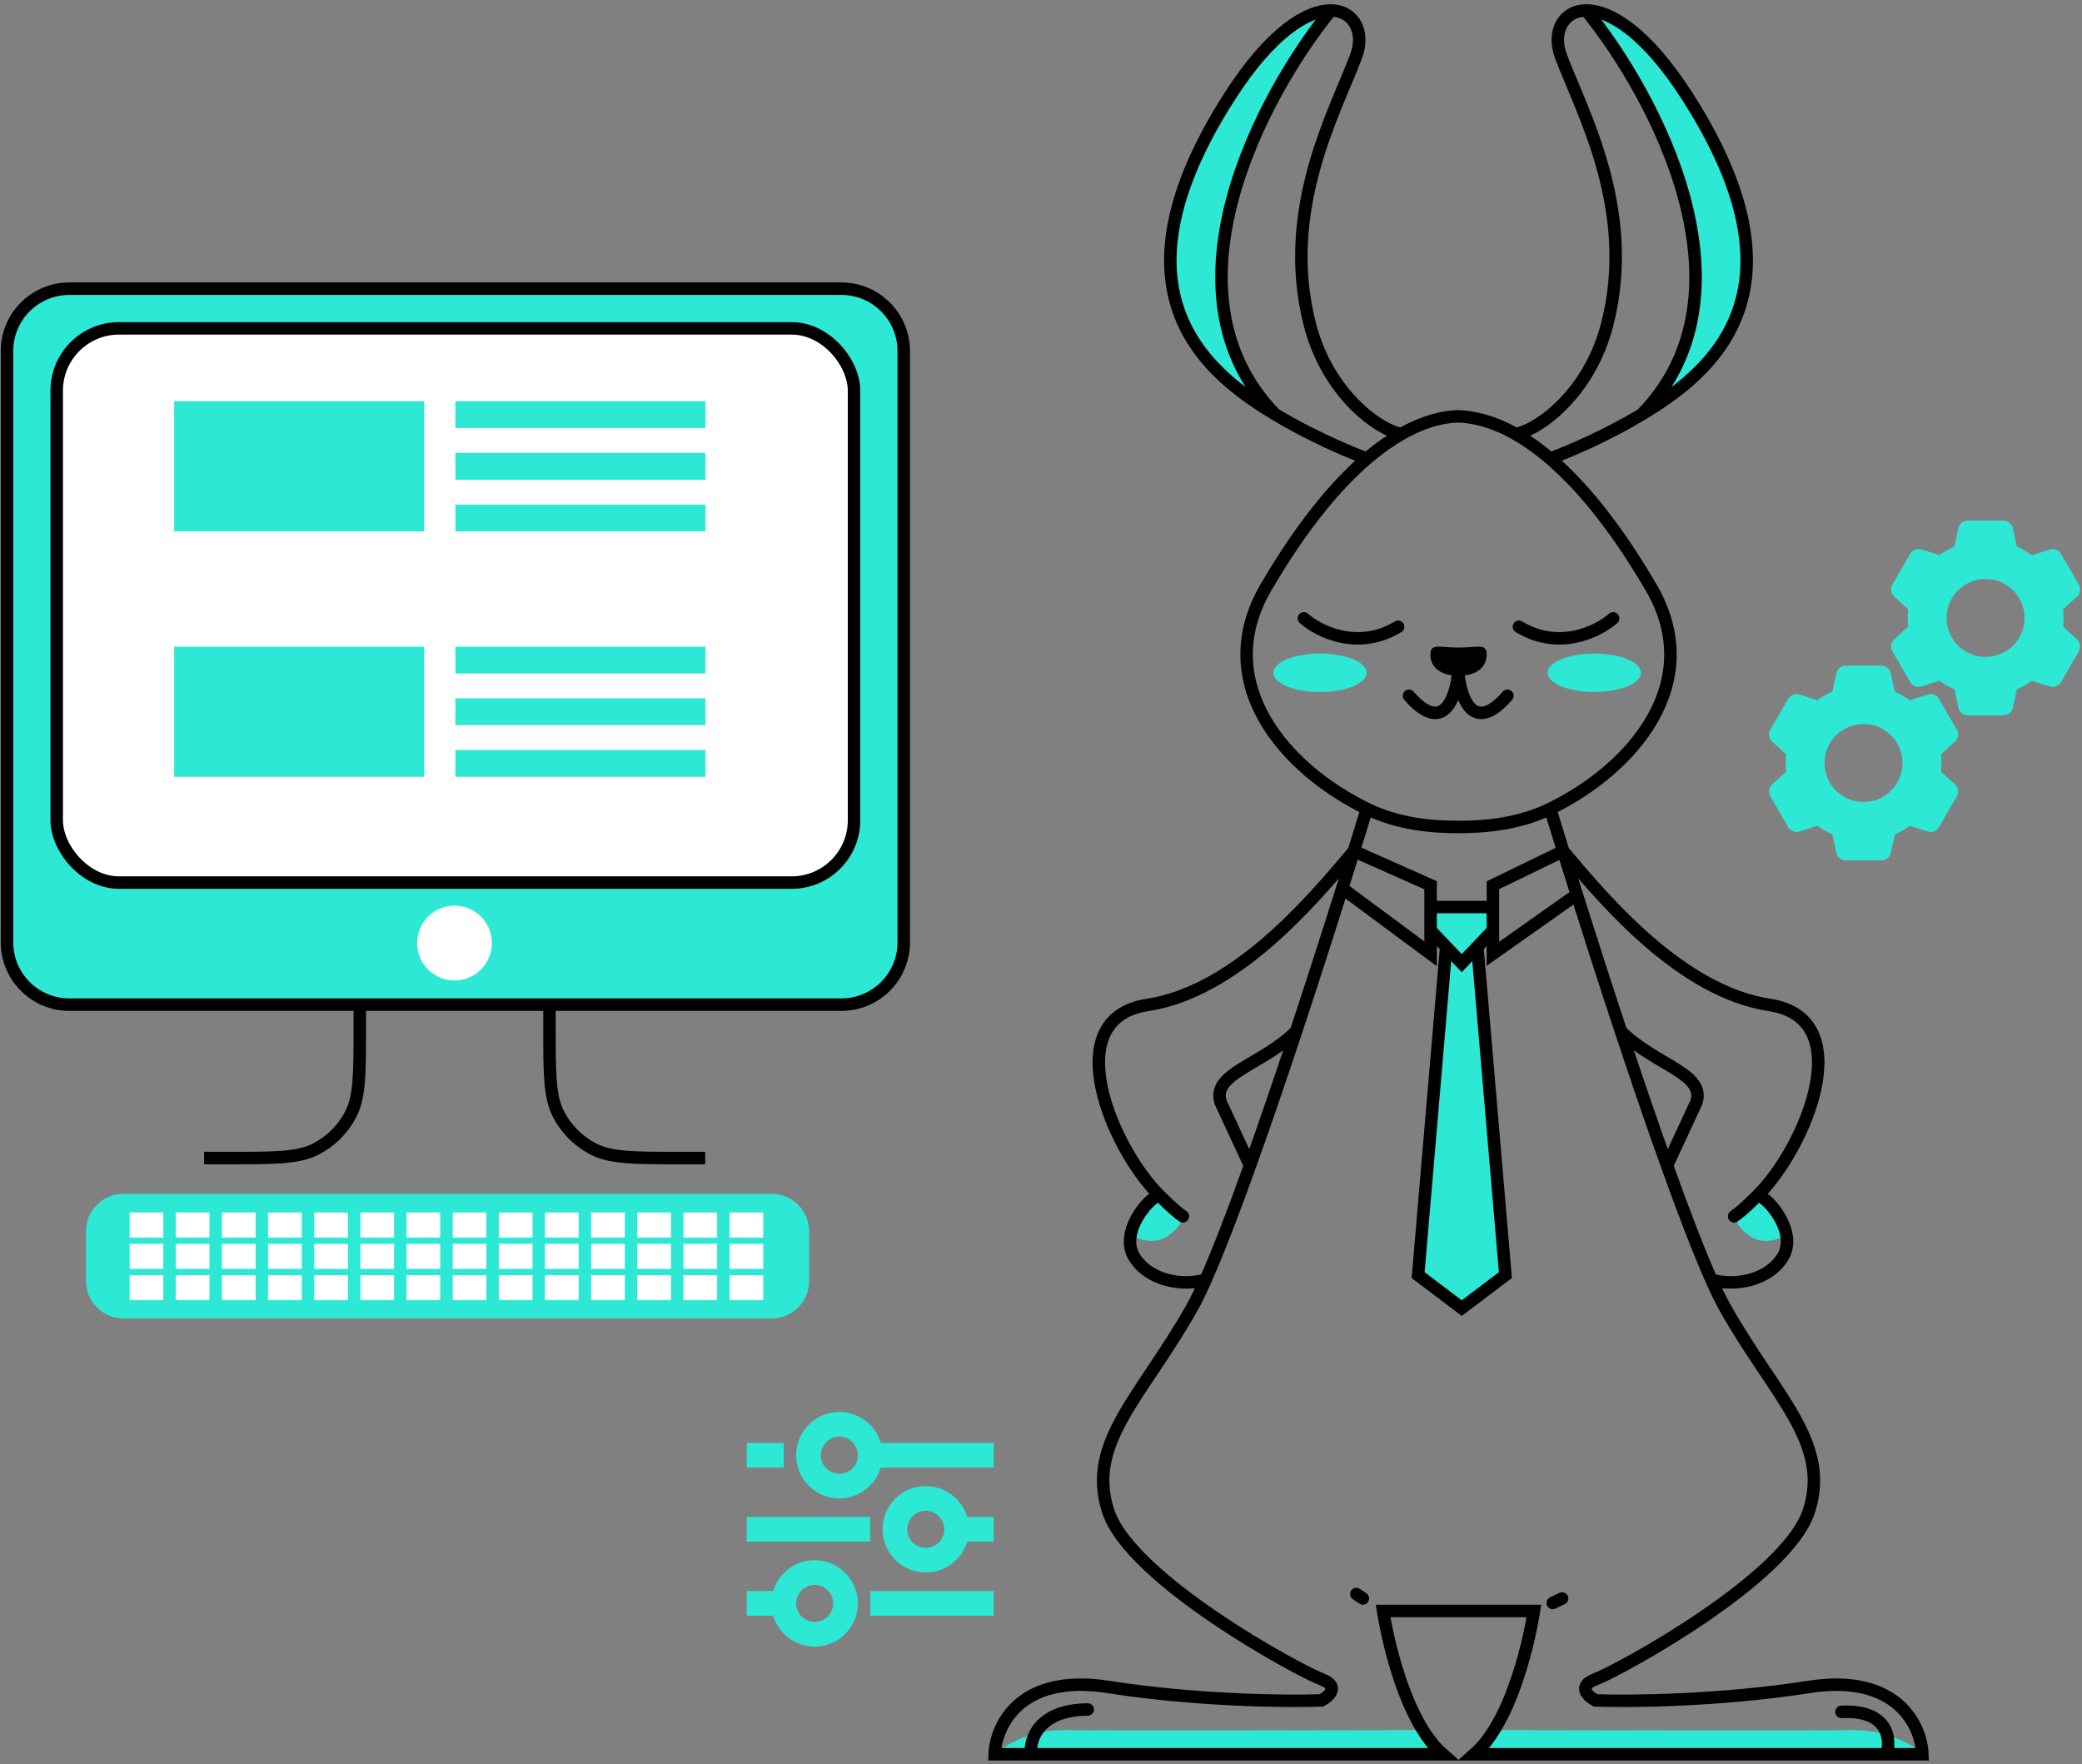 <svg width="334" height="283" viewBox="0 0 334 283" fill="none" xmlns="http://www.w3.org/2000/svg">
<rect x="0" y="0" width="334" height="283" fill="#808080" stroke="none"/>
<path d="M208.814 8.139L213.491 1.6L208.814 3.395L204.18 6.58L200.155 11.206L196.337 16.794L193.125 22.802L190.001 30.192L187.898 37.642V44.132L189.4 51.281L193.486 57.59L198.292 62.276L202.979 65.04L199.254 59.032L196.999 53.444L195.949 46.835L196.337 40.619L196.999 33.977L199.833 25.935L202.73 19.23L208.814 8.139Z" fill="#2CE8D5"/>
<path d="M259.179 8.139L254.502 1.6L259.179 3.395L263.813 6.58L267.838 11.206L271.656 16.794L274.868 22.802L277.992 30.192L280.095 37.642V44.132L278.593 51.281L274.507 57.59L269.701 62.276L265.014 65.04L268.739 59.032L270.994 53.444L272.044 46.835L271.656 40.619L270.994 33.977L268.16 25.935L265.263 19.23L259.179 8.139Z" fill="#2CE8D5"/>
<path d="M219.253 107.923C219.253 109.625 215.899 111.005 211.761 111.005C207.623 111.005 204.269 109.625 204.269 107.923C204.269 106.22 207.623 104.84 211.761 104.84C215.899 104.84 219.253 106.22 219.253 107.923Z" fill="#2CE8D5"/>
<path d="M263.257 107.923C263.257 109.625 259.903 111.005 255.765 111.005C251.627 111.005 248.273 109.625 248.273 107.923C248.273 106.22 251.627 104.84 255.765 104.84C259.903 104.84 263.257 106.22 263.257 107.923Z" fill="#2CE8D5"/>
<path d="M185.749 191.733L189.68 195.031C189.699 195.59 189.229 197.038 187.206 198.358C185.183 199.677 182.643 198.816 181.626 198.22L182.808 194.839L185.749 191.733Z" fill="#2CE8D5"/>
<path d="M282.282 191.733L278.351 195.031C278.333 195.59 278.802 197.038 280.825 198.358C282.848 199.677 285.388 198.816 286.405 198.22L285.223 194.839L282.282 191.733Z" fill="#2CE8D5"/>
<path d="M159.648 281.291C161.073 280.054 165.333 277.417 170.967 277.518C176.602 277.619 211.382 277.56 228.067 277.518L231.212 281.291H159.648Z" fill="#2CE8D5"/>
<path d="M308.467 281.291C307.041 280.054 302.782 277.417 297.147 277.518C291.513 277.619 256.733 277.56 240.047 277.518L236.903 281.291H308.467Z" fill="#2CE8D5"/>
<path d="M230.5 145.5H239.5V150L236.5 153L241.5 204L234.5 210L227.5 205L232 152.5L229.5 149.5L230.5 145.5Z" fill="#2CE8D5"/>
<path d="M219.273 129.746C206.056 123.308 194.145 109.531 203.091 94.218C208.922 84.235 214.425 77.722 219.294 73.559M219.273 129.746C224.312 132.201 229.591 132.655 233.926 132.655C238.261 132.655 243.647 132.201 248.686 129.746M219.273 129.746C218.646 131.806 217.946 134.084 217.186 136.531M207.921 165.438C202.458 170.878 194.328 172.16 195.819 176.819L200.531 186.972M207.921 165.438C205.459 172.868 202.927 180.293 200.531 186.972M207.921 165.438C210.553 157.496 213.104 149.548 215.321 142.5M200.531 186.972C197.909 194.283 195.451 200.7 193.428 205.254M217.186 136.531C210.219 144.835 198.125 159.067 184.054 161.21C169.651 163.404 178.24 183.973 185.941 191.706M217.186 136.531L229.5 142V145.5M217.186 136.531C216.598 138.427 215.974 140.425 215.321 142.5M189.761 195.107C189.044 194.643 187.645 193.418 185.941 191.706M185.941 191.706C183.984 192.374 179.608 197.81 181.957 201.631C184.305 205.451 189.761 206.406 193.428 205.254M193.428 205.254C192.602 207.114 191.848 208.664 191.186 209.836C183.166 224.026 174.22 231.429 177.767 242.379C181.315 253.33 208.306 267.982 212.007 269.37C214.968 270.481 213.241 272.095 212.007 272.763C206.506 272.969 191.957 272.825 177.767 270.604C163.578 268.383 159.722 276.876 159.568 281.4H165.401M224.823 69.616C228.426 67.563 231.502 66.837 233.875 66.784C236.248 66.837 239.533 67.563 243.135 69.616M224.823 69.616C221.351 69.073 212.969 63.281 210.094 51.91C205.466 33.61 214.146 18.057 217.544 9.039C218.997 5.183 217.234 1.708 213.491 1.683M224.823 69.616C223.095 70.601 221.245 71.892 219.294 73.559M219.294 73.559C216.215 72.439 210.237 69.868 204.591 66.483M213.491 1.683C209.695 1.658 203.864 5.179 197.284 15.444C180.946 40.931 188.788 54.002 197.284 61.322C199.435 63.175 201.978 64.916 204.591 66.483M213.491 1.683C202.547 15.114 185.446 46.877 204.591 66.483M209.175 99.189C211.518 101.275 217.82 104.464 224.289 100.537M226.033 111.607C231.578 117.999 233.606 111.767 233.926 107.853C234.247 111.767 236.275 117.999 241.82 111.607M248.686 129.746C261.902 123.308 273.813 109.531 264.868 94.218C259.037 84.235 253.534 77.722 248.664 73.559M248.686 129.746C249.313 131.806 250.013 134.084 250.772 136.531M260.038 165.438C265.501 170.878 273.631 172.16 272.14 176.819L267.428 186.972M260.038 165.438C262.5 172.868 265.032 180.293 267.428 186.972M260.038 165.438C257.53 157.869 255.095 150.295 252.953 143.5M267.428 186.972C270.05 194.283 272.508 200.7 274.53 205.254M250.772 136.531C257.74 144.835 269.834 159.067 283.905 161.21C298.307 163.404 289.719 183.973 282.018 191.706M250.772 136.531L239.5 142V145.5M250.772 136.531C251.455 138.73 252.185 141.065 252.953 143.5M278.197 195.107C278.915 194.643 280.313 193.418 282.018 191.706M282.018 191.706C283.975 192.374 288.351 197.81 286.002 201.631C283.653 205.451 278.197 206.406 274.53 205.254M274.53 205.254C275.357 207.114 276.111 208.664 276.773 209.836C284.793 224.026 293.739 231.429 290.191 242.379C286.644 253.33 259.653 267.982 255.952 269.37C252.99 270.481 254.718 272.095 255.952 272.763C261.453 272.969 276.002 272.825 290.191 270.604C304.381 268.383 308.237 276.876 308.391 281.4H302.663M243.135 69.616C246.608 69.073 254.99 63.281 257.865 51.91C262.493 33.61 253.813 18.057 250.415 9.039C248.962 5.183 250.725 1.708 254.468 1.683M243.135 69.616C244.864 70.601 246.713 71.892 248.664 73.559M248.664 73.559C251.744 72.439 257.721 69.868 263.367 66.483M254.468 1.683C258.263 1.658 264.094 5.179 270.674 15.444C287.013 40.931 279.17 54.002 270.674 61.322C268.523 63.175 265.981 64.916 263.367 66.483M254.468 1.683C265.412 15.114 282.513 46.877 263.367 66.483M258.784 99.189C256.441 101.275 250.139 104.464 243.67 100.537M218.637 256.416L217.591 255.697M250.593 256.416L249.09 257.135M165.401 281.4H231.441C224.346 275.128 221.878 258.42 221.878 258.42H232.2H246.081C246.081 258.42 243.613 275.128 236.518 281.4H302.663M165.401 281.4C165.144 279.032 166.604 274.281 174.5 274.219M302.663 281.4C303.383 278.981 302.941 274.235 295.415 274.605M229.5 145.5H239.5M229.5 145.5V149.25M239.5 145.5V149.25M229.5 149.25V153L215.321 142.5M229.5 149.25L232 151.875M239.5 149.25V153L252.953 143.5M239.5 149.25L237 151.875M232 151.875L234.5 154.5L237 151.875M232 151.875L227.5 204.542L234.5 209.836L241.5 204.542L237 151.875" stroke="black" stroke-width="2" stroke-linecap="round"/>
<path d="M233.979 108.391C230.864 108.391 229.466 106.875 229.466 105.006C229.466 103.136 230.864 103.877 233.979 103.877C237.095 103.877 238.493 103.136 238.493 105.006C238.493 106.875 237.095 108.391 233.979 108.391Z" fill="black"/>
<path d="M321.381 114.754H315.693C314.958 114.754 314.323 114.243 314.166 113.526L313.53 110.582C312.681 110.21 311.877 109.745 311.131 109.196L308.26 110.11C307.56 110.333 306.799 110.038 306.432 109.402L303.582 104.478C303.218 103.841 303.344 103.038 303.883 102.542L306.11 100.51C306.009 99.59 306.009 98.661 306.11 97.741L303.883 95.714C303.343 95.218 303.218 94.413 303.582 93.776L306.426 88.849C306.793 88.213 307.554 87.918 308.254 88.141L311.125 89.055C311.506 88.773 311.903 88.512 312.314 88.274C312.708 88.052 313.114 87.85 313.53 87.671L314.167 84.73C314.324 84.013 314.958 83.501 315.693 83.5H321.381C322.115 83.501 322.75 84.013 322.906 84.73L323.55 87.672C323.989 87.865 324.416 88.084 324.83 88.326C325.216 88.549 325.59 88.793 325.949 89.058L328.821 88.144C329.521 87.922 330.281 88.216 330.648 88.852L333.492 93.779C333.855 94.416 333.73 95.219 333.19 95.716L330.963 97.747C331.065 98.667 331.065 99.596 330.963 100.516L333.19 102.548C333.73 103.044 333.855 103.847 333.492 104.484L330.648 109.411C330.281 110.047 329.521 110.342 328.821 110.119L325.949 109.205C325.585 109.473 325.208 109.72 324.817 109.947C324.408 110.185 323.985 110.399 323.551 110.589L322.906 113.526C322.749 114.243 322.115 114.753 321.381 114.754ZM318.53 92.876C315.078 92.876 312.28 95.675 312.28 99.127C312.28 102.579 315.078 105.378 318.53 105.378C321.983 105.378 324.781 102.579 324.781 99.127C324.781 95.675 321.983 92.876 318.53 92.876Z" fill="#2CE8D5"/>
<path d="M301.801 138.023H296.113C295.378 138.023 294.743 137.512 294.586 136.795L293.95 133.851C293.101 133.479 292.297 133.014 291.551 132.465L288.68 133.379C287.98 133.602 287.219 133.307 286.852 132.671L284.002 127.747C283.638 127.11 283.764 126.307 284.303 125.811L286.53 123.779C286.429 122.859 286.429 121.93 286.53 121.01L284.303 118.983C283.763 118.487 283.638 117.683 284.002 117.045L286.846 112.118C287.213 111.482 287.974 111.187 288.674 111.41L291.545 112.324C291.926 112.042 292.323 111.781 292.734 111.543C293.128 111.321 293.534 111.119 293.95 110.94L294.587 107.999C294.744 107.282 295.378 106.77 296.113 106.769H301.801C302.535 106.77 303.17 107.282 303.326 107.999L303.97 110.941C304.409 111.134 304.836 111.353 305.25 111.595C305.636 111.818 306.01 112.062 306.369 112.328L309.241 111.413C309.94 111.191 310.701 111.486 311.068 112.121L313.912 117.049C314.275 117.685 314.15 118.489 313.61 118.985L311.383 121.016C311.485 121.936 311.485 122.865 311.383 123.785L313.61 125.817C314.15 126.313 314.275 127.116 313.912 127.753L311.068 132.68C310.701 133.316 309.94 133.611 309.241 133.388L306.369 132.474C306.005 132.742 305.627 132.989 305.237 133.216C304.827 133.454 304.405 133.668 303.971 133.859L303.326 136.795C303.169 137.512 302.534 138.023 301.801 138.023ZM298.95 116.145C295.498 116.145 292.7 118.944 292.7 122.396C292.7 125.848 295.498 128.647 298.95 128.647C302.403 128.647 305.201 125.848 305.201 122.396C305.201 118.944 302.403 116.145 298.95 116.145Z" fill="#2CE8D5"/>
<path d="M130.69 264.139C127.627 264.126 124.932 262.117 124.044 259.186H119.794V255.224H124.044C125.064 251.803 128.515 249.716 132.018 250.401C135.522 251.086 137.933 254.319 137.589 257.873C137.245 261.426 134.259 264.138 130.69 264.139ZM130.69 254.234C129.049 254.234 127.718 255.564 127.718 257.205C127.718 258.846 129.049 260.177 130.69 260.177C132.331 260.177 133.661 258.846 133.661 257.205C133.661 255.564 132.331 254.234 130.69 254.234ZM159.413 259.186H139.604V255.224H159.413V259.186ZM148.518 252.253C144.948 252.252 141.962 249.541 141.619 245.987C141.275 242.434 143.686 239.2 147.189 238.515C150.693 237.83 154.144 239.918 155.164 243.339H159.413V247.301H155.164C154.276 250.232 151.58 252.24 148.518 252.253ZM148.518 242.348C146.877 242.348 145.547 243.679 145.547 245.32C145.547 246.961 146.877 248.291 148.518 248.291C150.159 248.291 151.489 246.961 151.489 245.32C151.489 243.679 150.159 242.348 148.518 242.348ZM139.604 247.301H119.794V243.339H139.604V247.301ZM134.651 240.367C131.081 240.367 128.096 237.655 127.752 234.102C127.408 230.548 129.819 227.315 133.323 226.63C136.826 225.945 140.277 228.032 141.297 231.453H159.413V235.415H141.297C140.409 238.346 137.714 240.354 134.651 240.367ZM134.651 230.463C133.031 230.465 131.711 231.765 131.684 233.385C131.658 235.006 132.934 236.348 134.554 236.404C136.173 236.459 137.539 235.207 137.623 233.589V234.163V233.434C137.623 231.793 136.292 230.463 134.651 230.463ZM125.737 235.415H119.794V231.453H125.737V235.415Z" fill="#2CE8D5"/>
<path d="M88.147 157.5L88.147 164.833C88.147 172.236 88.147 175.938 89.611 178.755C90.844 181.13 92.78 183.066 95.155 184.299C97.972 185.763 101.674 185.763 109.077 185.763L113.128 185.763" stroke="black" stroke-width="2"/>
<path d="M57.719 157.5L57.719 164.833C57.719 172.236 57.719 175.938 56.256 178.755C55.022 181.13 53.086 183.066 50.712 184.299C47.894 185.763 44.193 185.763 36.789 185.763L32.739 185.763" stroke="black" stroke-width="2"/>
<path d="M134.981 46.309L11.124 46.309C5.601 46.309 1.124 50.786 1.124 56.309L1.124 151.156C1.124 156.679 5.601 161.156 11.124 161.156L53.853 161.156L73.053 161.156L91.563 161.156L134.981 161.156C140.504 161.156 144.981 156.679 144.981 151.156L144.981 56.309C144.981 50.786 140.504 46.309 134.981 46.309Z" fill="#2CE8D5" stroke="black" stroke-width="2"/>
<rect x="9.097" y="52.673" width="127.912" height="88.901" rx="10" fill="white" stroke="black" stroke-width="2"/>
<rect x="27.939" y="64.365" width="40.114" height="20.876" fill="#2CE8D5"/>
<rect x="27.939" y="103.732" width="40.114" height="20.876" fill="#2CE8D5"/>
<rect x="73.053" y="64.365" width="40.114" height="4.298" fill="#2CE8D5"/>
<rect x="73.053" y="103.732" width="40.114" height="4.298" fill="#2CE8D5"/>
<rect x="73.053" y="72.654" width="40.114" height="4.298" fill="#2CE8D5"/>
<rect x="73.053" y="112.021" width="40.114" height="4.298" fill="#2CE8D5"/>
<rect x="73.053" y="80.943" width="40.114" height="4.298" fill="#2CE8D5"/>
<rect x="73.053" y="120.31" width="40.114" height="4.298" fill="#2CE8D5"/>
<circle cx="72.914" cy="151.277" r="6" fill="white"/>
<path d="M123.795 191.5L19.795 191.5C16.481 191.5 13.795 194.186 13.795 197.5L13.795 205.5C13.795 208.814 16.481 211.5 19.795 211.5L56.313 211.5L71.795 211.5L86.721 211.5L123.795 211.5C127.109 211.5 129.795 208.814 129.795 205.5L129.795 197.5C129.795 194.186 127.109 191.5 123.795 191.5Z" fill="#2CE8D5"/>
<rect x="20.795" y="194.5" width="5.404" height="4.022" fill="white"/>
<rect x="65.217" y="194.5" width="5.404" height="4.022" fill="white"/>
<rect x="43.006" y="194.5" width="5.404" height="4.022" fill="white"/>
<rect x="87.428" y="194.5" width="5.404" height="4.022" fill="white"/>
<rect x="28.199" y="194.5" width="5.404" height="4.022" fill="white"/>
<rect x="72.621" y="194.5" width="5.404" height="4.022" fill="white"/>
<rect x="50.41" y="194.5" width="5.404" height="4.022" fill="white"/>
<rect x="94.832" y="194.5" width="5.404" height="4.022" fill="white"/>
<rect x="109.639" y="194.5" width="5.404" height="4.022" fill="white"/>
<rect x="35.602" y="194.5" width="5.404" height="4.022" fill="white"/>
<rect x="80.024" y="194.5" width="5.404" height="4.022" fill="white"/>
<rect x="57.813" y="194.5" width="5.404" height="4.022" fill="white"/>
<rect x="102.235" y="194.5" width="5.404" height="4.022" fill="white"/>
<rect x="117.043" y="194.5" width="5.404" height="4.022" fill="white"/>
<rect x="20.795" y="199.522" width="5.404" height="4.022" fill="white"/>
<rect x="65.217" y="199.522" width="5.404" height="4.022" fill="white"/>
<rect x="43.006" y="199.522" width="5.404" height="4.022" fill="white"/>
<rect x="87.428" y="199.522" width="5.404" height="4.022" fill="white"/>
<rect x="28.199" y="199.522" width="5.404" height="4.022" fill="white"/>
<rect x="72.621" y="199.522" width="5.404" height="4.022" fill="white"/>
<rect x="50.41" y="199.522" width="5.404" height="4.022" fill="white"/>
<rect x="94.832" y="199.522" width="5.404" height="4.022" fill="white"/>
<rect x="109.639" y="199.522" width="5.404" height="4.022" fill="white"/>
<rect x="35.602" y="199.522" width="5.404" height="4.022" fill="white"/>
<rect x="80.024" y="199.522" width="5.404" height="4.022" fill="white"/>
<rect x="57.813" y="199.522" width="5.404" height="4.022" fill="white"/>
<rect x="102.235" y="199.522" width="5.404" height="4.022" fill="white"/>
<rect x="117.043" y="199.522" width="5.404" height="4.022" fill="white"/>
<rect x="20.795" y="204.544" width="5.404" height="4.022" fill="white"/>
<rect x="65.217" y="204.544" width="5.404" height="4.022" fill="white"/>
<rect x="43.006" y="204.544" width="5.404" height="4.022" fill="white"/>
<rect x="87.428" y="204.544" width="5.404" height="4.022" fill="white"/>
<rect x="28.199" y="204.544" width="5.404" height="4.022" fill="white"/>
<rect x="72.621" y="204.544" width="5.404" height="4.022" fill="white"/>
<rect x="50.41" y="204.544" width="5.404" height="4.022" fill="white"/>
<rect x="94.832" y="204.544" width="5.404" height="4.022" fill="white"/>
<rect x="109.639" y="204.544" width="5.404" height="4.022" fill="white"/>
<rect x="35.602" y="204.544" width="5.404" height="4.022" fill="white"/>
<rect x="80.024" y="204.544" width="5.404" height="4.022" fill="white"/>
<rect x="57.813" y="204.544" width="5.404" height="4.022" fill="white"/>
<rect x="102.235" y="204.544" width="5.404" height="4.022" fill="white"/>
<rect x="117.043" y="204.544" width="5.404" height="4.022" fill="white"/>
</svg>
